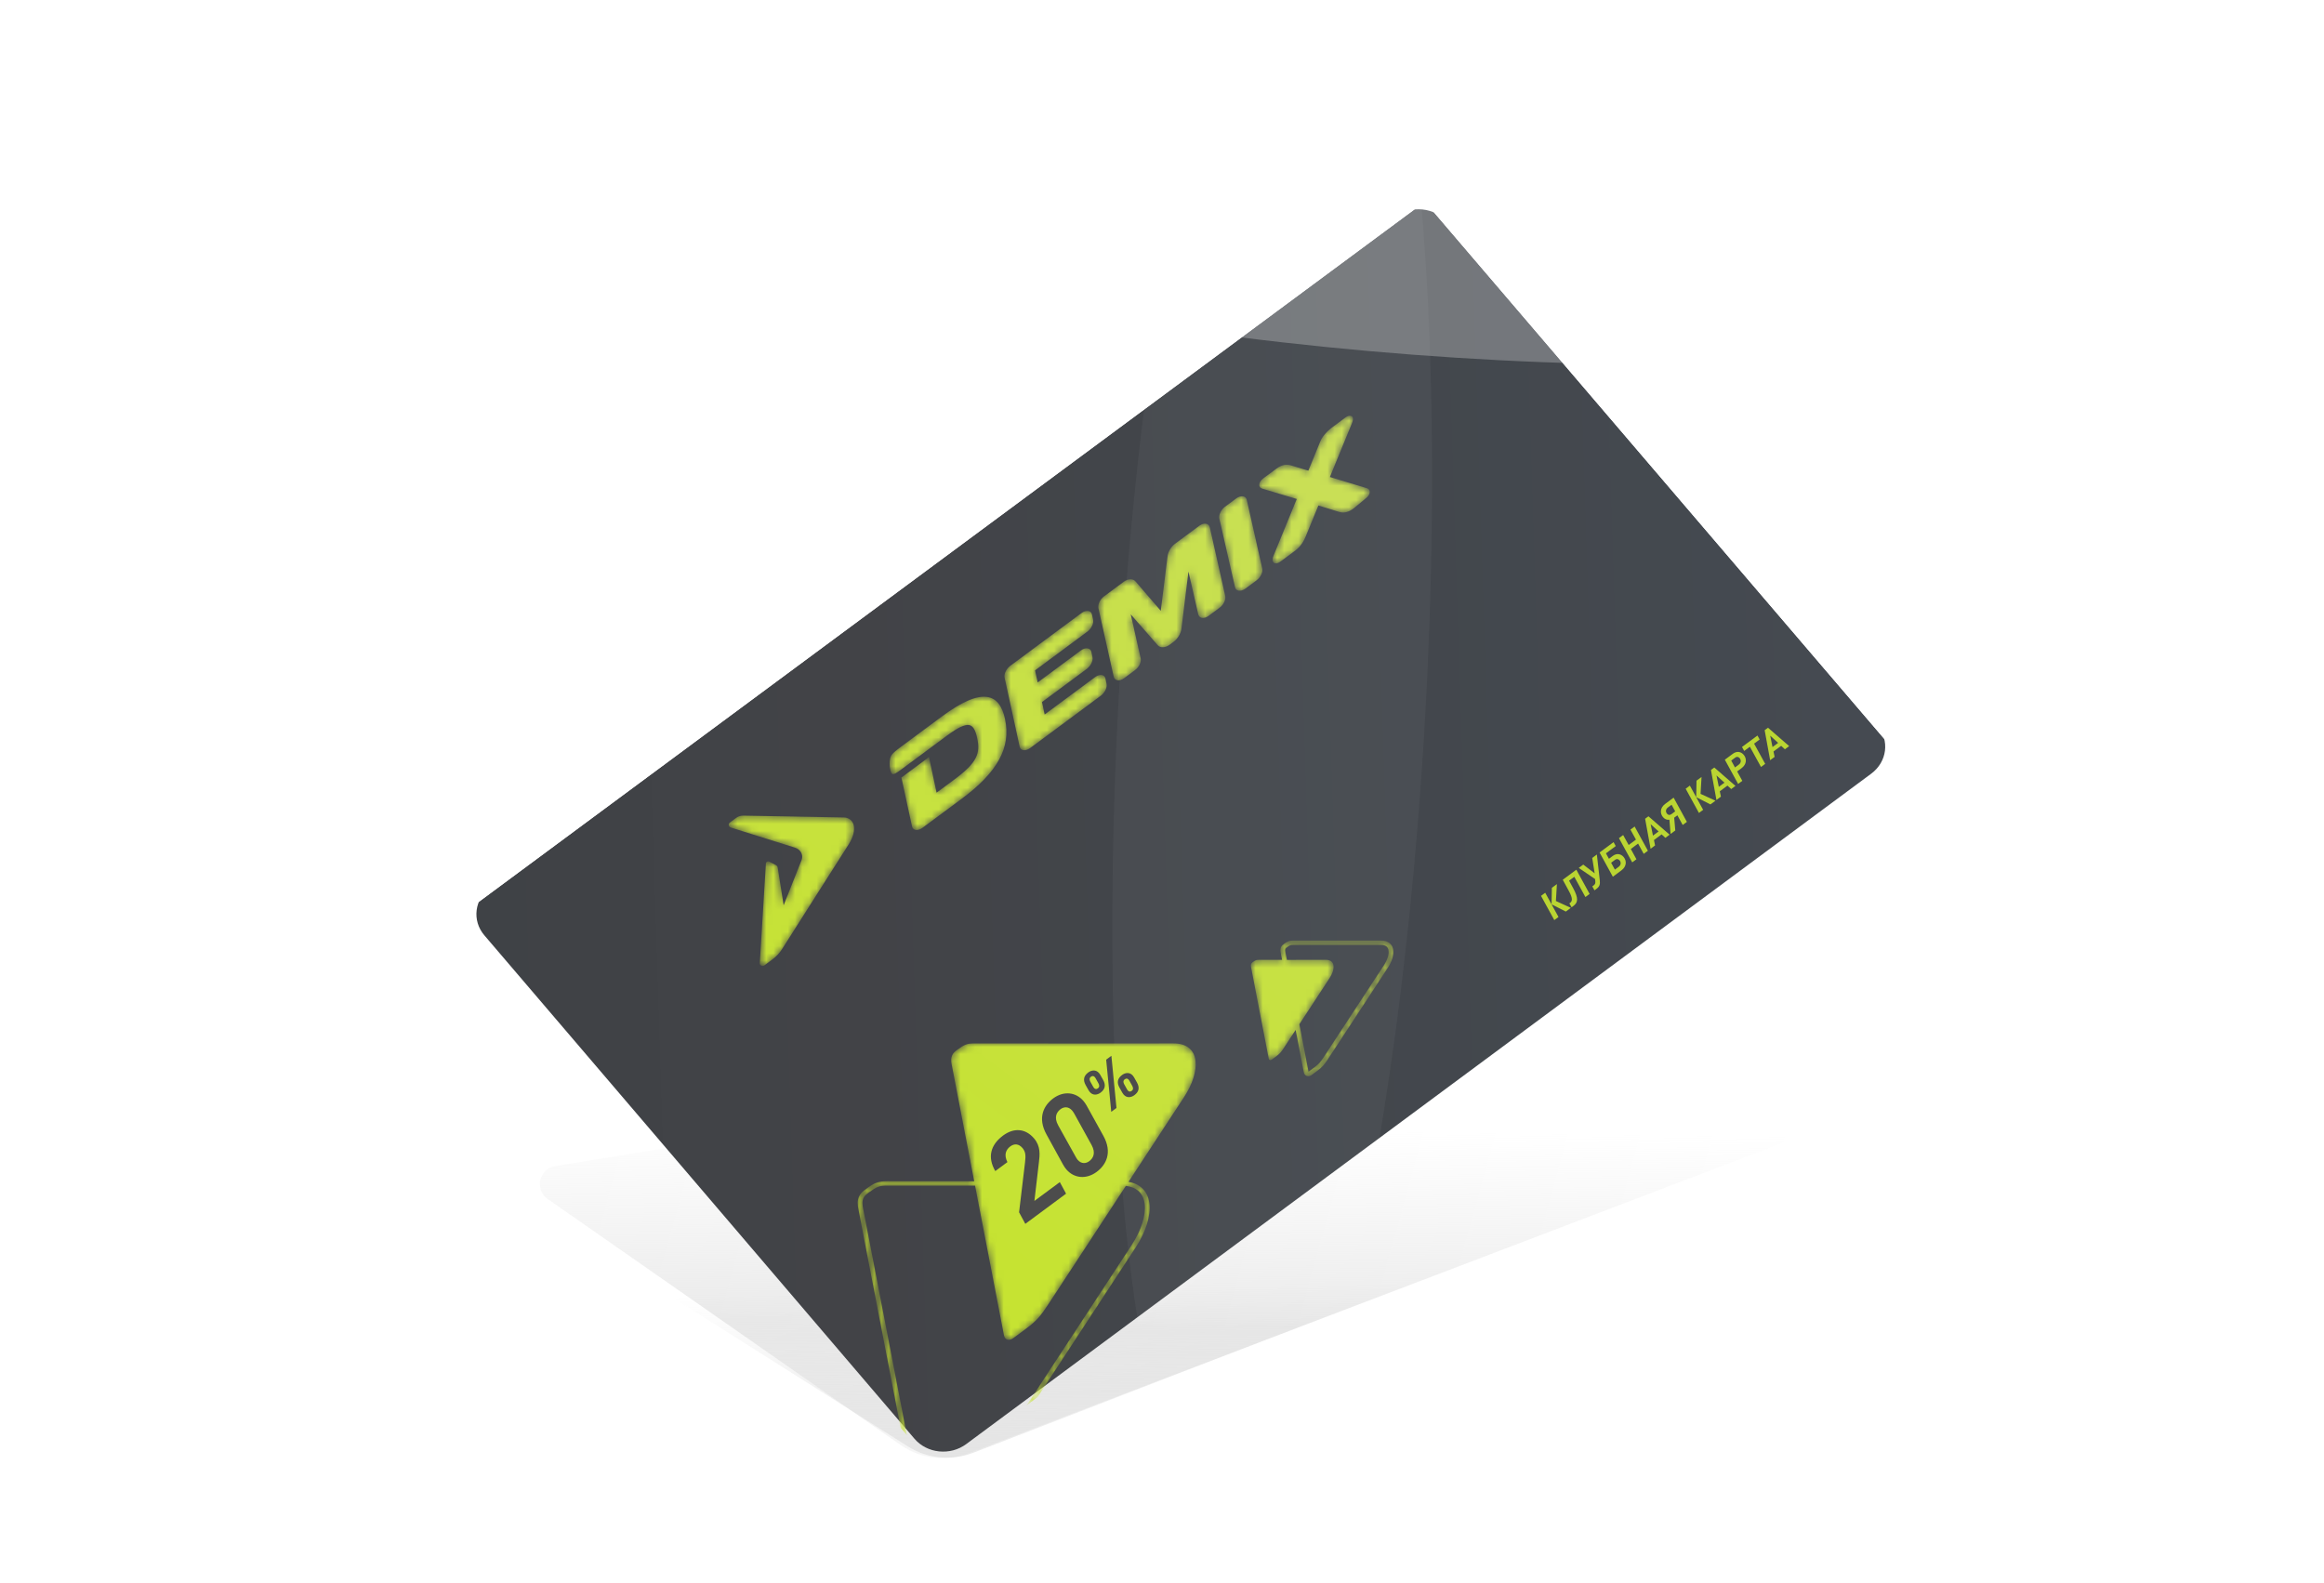 <svg xmlns="http://www.w3.org/2000/svg" fill="none" viewBox="0 0 323 220">
  <g style="mix-blend-mode:multiply">
    <path fill="url(#a)" fill-opacity="0.4" d="M92.333 179.62L126.175 201.037C128.889 202.755 132.256 203.086 135.253 201.928L251.985 156.856C254.337 155.948 254.067 152.537 251.602 152.01L207.602 142.609C205.811 142.226 203.953 142.297 202.196 142.815L92.971 175.045C90.881 175.662 90.491 178.454 92.333 179.62Z"/>
    <g filter="url(#b)">
      <path fill="url(#c)" d="M76.13 166.662L125.162 200.838C127.915 202.757 131.439 203.19 134.575 201.994L260.807 153.877C263.166 152.978 262.905 149.56 260.437 149.028L217.893 139.869C216.55 139.58 215.165 139.545 213.809 139.767L77.171 162.079C74.924 162.446 74.261 165.36 76.13 166.662Z"/>
    </g>
  </g>
  <g clip-path="url(#d)">
    <g filter="url(#e)">
      <path fill="url(#f)" d="M67.317 130.848C65.564 128.796 65.94 125.801 68.157 124.159L193.94 30.974C196.157 29.331 199.376 29.663 201.129 31.715L260.912 101.691C262.665 103.743 262.289 106.738 260.072 108.38L134.288 201.565C132.071 203.208 128.853 202.876 127.1 200.824L67.317 130.848Z"/>
    </g>
    <g filter="url(#g)">
      <ellipse cx="94.485" cy="17.945" fill="#fff" fill-opacity="0.26" rx="94.485" ry="17.945" transform="rotate(5.08 -3.067 1120.747) skewX(-.004)"/>
    </g>
    <g filter="url(#h)">
      <ellipse cx="21.304" cy="114.762" fill="#fff" fill-opacity="0.04" rx="21.304" ry="114.762" transform="matrix(1 .055 -.055 .997 161.824 -18.002)"/>
    </g>
    <mask id="i" width="93" height="157" x="101" y="57" maskUnits="userSpaceOnUse" style="mask-type:alpha">
      <path fill="#BAD532" d="M133.077 145.895C134.006 145.207 134.39 145.03 135.392 145.03C142.822 145.032 158.496 145.052 163.033 145.025C167.003 145.003 166.88 148.951 164.576 152.469C163.876 153.538 160.545 158.621 156.849 164.264C157.559 164.39 158.143 164.649 158.599 165.026C159.273 165.583 159.634 166.365 159.746 167.255C159.966 169.023 159.215 171.286 157.842 173.382C155.999 176.196 138.632 202.715 135.693 207.194C134.403 209.166 133.729 209.98 131.963 211.289L129.852 212.852C129.437 213.16 128.976 213.272 128.567 213.13C128.163 212.99 127.912 212.637 127.83 212.22L127.83 212.219C127.619 211.123 119.523 169.171 119.296 168.024L119.242 167.705C119.198 167.381 119.186 167.041 119.258 166.708C119.356 166.252 119.608 165.821 120.1 165.457L120.359 165.265C120.905 164.861 121.323 164.582 121.767 164.41C122.22 164.236 122.676 164.183 123.285 164.183C125.487 164.183 128.305 164.185 131.373 164.187C132.679 164.187 134.032 164.187 135.401 164.188C133.815 155.973 132.363 148.436 132.275 147.992C132.14 147.302 132.127 146.599 132.856 146.059L133.077 145.895ZM120.508 165.935C120.144 166.205 119.974 166.505 119.905 166.822C119.852 167.069 119.858 167.336 119.897 167.619L119.945 167.908C120.175 169.068 128.268 211.005 128.479 212.105C128.532 212.374 128.672 212.509 128.804 212.555C128.931 212.599 129.15 212.593 129.444 212.375L131.555 210.811C133.242 209.561 133.868 208.81 135.131 206.88L135.13 206.879C138.069 202.4 155.438 175.88 157.279 173.068C158.612 171.032 159.287 168.91 159.09 167.332C158.992 166.551 158.684 165.921 158.158 165.486C157.757 165.155 157.207 164.921 156.477 164.831C151.984 171.691 147.068 179.201 145.719 181.256C144.632 182.918 144.079 183.584 142.609 184.674L140.812 186.005C140.207 186.452 139.654 186.204 139.54 185.62C139.444 185.119 137.411 174.594 135.52 164.801C134.107 164.8 132.711 164.801 131.363 164.8C128.296 164.798 125.479 164.796 123.278 164.795C122.711 164.795 122.353 164.845 122.014 164.976C121.666 165.111 121.312 165.34 120.767 165.744L120.508 165.935ZM174.147 133.707C174.461 133.475 174.591 133.415 174.93 133.415C175.782 133.415 176.953 133.416 178.19 133.416C178.077 132.835 178.008 132.471 177.997 132.41L177.975 132.281C177.956 132.146 177.95 131.995 177.983 131.842C178.029 131.627 178.15 131.425 178.375 131.258L178.473 131.186C178.679 131.033 178.856 130.912 179.053 130.836C179.259 130.756 179.462 130.735 179.705 130.735C180.535 130.735 181.597 130.736 182.753 130.737C186.18 130.739 190.435 130.742 191.936 130.733C192.434 130.73 192.845 130.853 193.146 131.101C193.446 131.349 193.598 131.691 193.644 132.061C193.734 132.786 193.429 133.682 192.899 134.491C192.205 135.551 185.661 145.542 184.553 147.231C184.058 147.986 183.789 148.314 183.099 148.826L182.304 149.414C182.11 149.558 181.861 149.632 181.619 149.548C181.382 149.466 181.252 149.265 181.212 149.062C181.18 148.894 180.673 146.272 180.071 143.155C179.304 144.327 178.677 145.284 178.424 145.67C178.056 146.232 177.869 146.458 177.371 146.826L176.764 147.276C176.559 147.428 176.372 147.344 176.334 147.146C176.271 146.82 173.942 134.754 173.876 134.417C173.83 134.184 173.826 133.946 174.072 133.763L174.147 133.707ZM178.782 131.736C178.685 131.808 178.647 131.88 178.63 131.956C178.611 132.044 178.618 132.153 178.646 132.294C178.659 132.36 178.736 132.769 178.862 133.417C181.08 133.418 183.359 133.418 184.281 133.413C185.624 133.405 185.583 134.741 184.803 135.931C184.467 136.445 182.324 139.715 180.59 142.362C181.247 145.767 181.827 148.766 181.862 148.948C181.862 148.951 181.863 148.955 181.864 148.957C181.872 148.953 181.883 148.945 181.895 148.936L182.69 148.347C183.301 147.895 183.523 147.631 183.991 146.916C185.098 145.228 191.641 135.236 192.335 134.176C192.825 133.428 193.056 132.672 192.989 132.137C192.957 131.876 192.857 131.687 192.705 131.561C192.554 131.436 192.313 131.344 191.933 131.346C190.43 131.355 186.17 131.352 182.742 131.349C181.587 131.349 180.525 131.348 179.697 131.348C179.497 131.348 179.393 131.366 179.3 131.402C179.199 131.441 179.085 131.511 178.881 131.663L178.782 131.736ZM102.276 113.707C102.502 113.54 102.827 113.355 103.324 113.366C107.028 113.431 115.052 113.577 117.316 113.622C117.96 113.635 118.561 114.07 118.671 114.806C118.767 115.461 118.641 116.274 117.935 117.387C117.179 118.578 109.891 130.009 108.698 131.914C108.379 132.419 107.955 132.907 107.338 133.364L106.228 134.186C105.959 134.386 105.581 134.171 105.599 133.879C105.64 133.06 106.418 120.528 106.448 120.008C106.463 119.784 106.712 119.655 106.923 119.768C107.156 119.89 107.702 120.174 107.855 120.254C107.973 120.321 108.068 120.442 108.091 120.597C108.134 120.891 108.906 125.793 108.913 125.838C108.933 125.788 111.073 120.396 111.41 119.535C111.703 118.797 111.229 118.052 110.501 117.822C109.992 117.663 101.929 115.135 101.569 115.021C101.268 114.925 101.165 114.53 101.441 114.326L102.276 113.707ZM130.898 99.593C133.675 97.536 135.752 96.643 137.216 96.873C138.473 97.065 139.288 98.076 139.682 99.948C140.533 103.89 138.667 107.316 133.62 111.055L128.215 115.06C127.895 115.296 127.549 115.4 127.266 115.355C127 115.314 126.814 115.138 126.76 114.872L125.281 108.074L129.113 105.235L130.17 110.176L132.658 108.333C135.85 105.968 136.268 104.683 135.811 102.577C135.565 101.414 135.21 100.862 134.669 100.777C134.071 100.684 133.095 101.148 131.617 102.243L127.769 105.095L126.218 106.244L125.473 106.795C125.15 107.028 124.716 107.358 124.416 107.511C124.136 107.642 123.962 107.618 123.891 107.448C123.666 106.979 123.53 106.008 123.754 105.283C123.836 104.998 124.066 104.671 124.722 104.185C124.888 104.051 125.057 103.923 125.226 103.796L130.898 99.593ZM150.308 85.213C150.624 84.98 150.963 84.88 151.246 84.922C151.497 84.964 151.67 85.103 151.745 85.332L151.769 85.423L151.927 86.151C152.025 86.623 151.725 87.288 151.225 87.712L151.122 87.794L143.855 93.178L144.22 94.856L150.223 90.409C150.532 90.18 150.872 90.074 151.155 90.125C151.403 90.157 151.581 90.304 151.664 90.53L151.69 90.618L151.839 91.341C151.942 91.806 151.627 92.483 151.133 92.902L151.031 92.983L144.82 97.584L145.192 99.309L152.208 94.112C152.51 93.888 152.85 93.775 153.123 93.82C153.356 93.859 153.536 94.003 153.615 94.223L153.64 94.309L153.794 95.058C153.894 95.535 153.597 96.197 153.094 96.623L152.99 96.705L143.168 103.981C142.857 104.212 142.52 104.311 142.235 104.268C141.991 104.237 141.812 104.085 141.735 103.848L141.711 103.754L139.62 94.172C139.519 93.705 139.822 93.041 140.323 92.617L140.426 92.534L150.308 85.213ZM156.197 80.85C156.489 80.634 156.827 80.516 157.138 80.519C157.435 80.525 157.676 80.63 157.832 80.828L161.331 84.901L162.267 77.337C162.335 76.728 162.754 75.993 163.282 75.602L166.711 73.061C167.009 72.841 167.34 72.747 167.608 72.794C167.89 72.834 168.085 73.026 168.147 73.312L170.285 82.824C170.4 83.348 170.067 84.054 169.506 84.469L167.985 85.596C167.673 85.828 167.359 85.927 167.066 85.884C166.789 85.836 166.604 85.655 166.535 85.365L165.175 79.443L164.192 87.478C164.1 88.067 163.657 88.802 163.155 89.174L162.555 89.619C161.978 90.046 161.266 90.086 160.92 89.698L157.154 85.385L158.533 91.498C158.651 92.024 158.311 92.726 157.748 93.144L156.23 94.268C155.917 94.5 155.597 94.599 155.319 94.556C155.043 94.516 154.842 94.325 154.783 94.041L152.665 84.544C152.555 84.03 152.885 83.304 153.428 82.902L156.197 80.85ZM171.827 69.272C172.134 69.044 172.482 68.938 172.763 68.991C173.039 69.034 173.226 69.213 173.284 69.489L175.435 79.023C175.551 79.533 175.199 80.251 174.641 80.665L173.084 81.819C172.774 82.048 172.436 82.146 172.157 82.098C171.892 82.057 171.701 81.884 171.65 81.616L169.467 72.075C169.365 71.57 169.692 70.853 170.241 70.446L171.827 69.272ZM177.426 65.123C178.122 64.607 178.777 64.487 179.423 64.687L181.842 65.42L183.519 61.311C183.744 60.757 184.337 60.003 185.191 59.371L186.998 58.032C187.443 57.702 187.727 57.777 187.831 57.836C188.079 57.949 188.112 58.286 187.926 58.757L184.834 66.302L189.977 67.859C190.246 67.943 190.388 68.131 190.379 68.396C190.372 68.683 190.165 69.014 189.816 69.272L188.112 70.685C187.42 71.198 186.765 71.356 186.126 71.154L183.236 70.258L181.483 74.536C181.257 75.093 180.857 75.91 180 76.545L177.95 78.063C177.509 78.39 177.227 78.313 177.128 78.266C176.872 78.151 176.775 77.796 176.966 77.325L180.231 69.356L175.418 67.911C175.149 67.832 175.01 67.631 175.018 67.384C175.02 67.089 175.231 66.75 175.58 66.491L177.426 65.123Z"/>
    </mask>
    <g mask="url(#i)">
      <path fill="url(#j)" d="M133.077 145.895C134.006 145.207 134.39 145.03 135.392 145.03C142.822 145.032 158.496 145.052 163.033 145.025C167.003 145.003 166.88 148.951 164.576 152.469C163.876 153.538 160.545 158.621 156.849 164.264C157.559 164.39 158.143 164.649 158.599 165.026C159.273 165.583 159.634 166.365 159.746 167.255C159.966 169.023 159.215 171.286 157.842 173.382C155.999 176.196 138.632 202.715 135.693 207.194C134.403 209.166 133.729 209.98 131.963 211.289L129.852 212.852C129.437 213.16 128.976 213.272 128.567 213.13C128.163 212.99 127.912 212.637 127.83 212.22L127.83 212.219C127.619 211.123 119.523 169.171 119.296 168.024L119.242 167.705C119.198 167.381 119.186 167.041 119.258 166.708C119.356 166.252 119.608 165.821 120.1 165.457L120.359 165.265C120.905 164.861 121.323 164.582 121.767 164.41C122.22 164.236 122.676 164.183 123.285 164.183C125.487 164.183 128.305 164.185 131.373 164.187C132.679 164.187 134.032 164.187 135.401 164.188C133.815 155.973 132.363 148.436 132.275 147.992C132.14 147.302 132.127 146.599 132.856 146.059L133.077 145.895ZM120.508 165.935C120.144 166.205 119.974 166.505 119.905 166.822C119.852 167.069 119.858 167.336 119.897 167.619L119.945 167.908C120.175 169.068 128.268 211.005 128.479 212.105C128.532 212.374 128.672 212.509 128.804 212.555C128.931 212.599 129.15 212.593 129.444 212.375L131.555 210.811C133.242 209.561 133.868 208.81 135.131 206.88L135.13 206.879C138.069 202.4 155.438 175.88 157.279 173.068C158.612 171.032 159.287 168.91 159.09 167.332C158.992 166.551 158.684 165.921 158.158 165.486C157.757 165.155 157.207 164.921 156.477 164.831C151.984 171.691 147.068 179.201 145.719 181.256C144.632 182.918 144.079 183.584 142.609 184.674L140.812 186.005C140.207 186.452 139.654 186.204 139.54 185.62C139.444 185.119 137.411 174.594 135.52 164.801C134.107 164.8 132.711 164.801 131.363 164.8C128.296 164.798 125.479 164.796 123.278 164.795C122.711 164.795 122.353 164.845 122.014 164.976C121.666 165.111 121.312 165.34 120.767 165.744L120.508 165.935ZM174.147 133.707C174.461 133.475 174.591 133.415 174.93 133.415C175.782 133.415 176.953 133.416 178.19 133.416C178.077 132.835 178.008 132.471 177.997 132.41L177.975 132.281C177.956 132.146 177.95 131.995 177.983 131.842C178.029 131.627 178.15 131.425 178.375 131.258L178.473 131.186C178.679 131.033 178.856 130.912 179.053 130.836C179.259 130.756 179.462 130.735 179.705 130.735C180.535 130.735 181.597 130.736 182.753 130.737C186.18 130.739 190.435 130.742 191.936 130.733C192.434 130.73 192.845 130.853 193.146 131.101C193.446 131.349 193.598 131.691 193.644 132.061C193.734 132.786 193.429 133.682 192.899 134.491C192.205 135.551 185.661 145.542 184.553 147.231C184.058 147.986 183.789 148.314 183.099 148.826L182.304 149.414C182.11 149.558 181.861 149.632 181.619 149.548C181.382 149.466 181.252 149.265 181.212 149.062C181.18 148.894 180.673 146.272 180.071 143.155C179.304 144.327 178.677 145.284 178.424 145.67C178.056 146.232 177.869 146.458 177.371 146.826L176.764 147.276C176.559 147.428 176.372 147.344 176.334 147.146C176.271 146.82 173.942 134.754 173.876 134.417C173.83 134.184 173.826 133.946 174.072 133.763L174.147 133.707ZM178.782 131.736C178.685 131.808 178.647 131.88 178.63 131.956C178.611 132.044 178.618 132.153 178.646 132.294C178.659 132.36 178.736 132.769 178.862 133.417C181.08 133.418 183.359 133.418 184.281 133.413C185.624 133.405 185.583 134.741 184.803 135.931C184.467 136.445 182.324 139.715 180.59 142.362C181.247 145.767 181.827 148.766 181.862 148.948C181.862 148.951 181.863 148.955 181.864 148.957C181.872 148.953 181.883 148.945 181.895 148.936L182.69 148.347C183.301 147.895 183.523 147.631 183.991 146.916C185.098 145.228 191.641 135.236 192.335 134.176C192.825 133.428 193.056 132.672 192.989 132.137C192.957 131.876 192.857 131.687 192.705 131.561C192.554 131.436 192.313 131.344 191.933 131.346C190.43 131.355 186.17 131.352 182.742 131.349C181.587 131.349 180.525 131.348 179.697 131.348C179.497 131.348 179.393 131.366 179.3 131.402C179.199 131.441 179.085 131.511 178.881 131.663L178.782 131.736ZM102.276 113.707C102.502 113.54 102.827 113.355 103.324 113.366C107.028 113.431 115.052 113.577 117.316 113.622C117.96 113.635 118.561 114.07 118.671 114.806C118.767 115.461 118.641 116.274 117.935 117.387C117.179 118.578 109.891 130.009 108.698 131.914C108.379 132.419 107.955 132.907 107.338 133.364L106.228 134.186C105.959 134.386 105.581 134.171 105.599 133.879C105.64 133.06 106.418 120.528 106.448 120.008C106.463 119.784 106.712 119.655 106.923 119.768C107.156 119.89 107.702 120.174 107.855 120.254C107.973 120.321 108.068 120.442 108.091 120.597C108.134 120.891 108.906 125.793 108.913 125.838C108.933 125.788 111.073 120.396 111.41 119.535C111.703 118.797 111.229 118.052 110.501 117.822C109.992 117.663 101.929 115.135 101.569 115.021C101.268 114.925 101.165 114.53 101.441 114.326L102.276 113.707ZM130.898 99.593C133.675 97.536 135.752 96.643 137.216 96.873C138.473 97.065 139.288 98.076 139.682 99.948C140.533 103.89 138.667 107.316 133.62 111.055L128.215 115.06C127.895 115.296 127.549 115.4 127.266 115.355C127 115.314 126.814 115.138 126.76 114.872L125.281 108.074L129.113 105.235L130.17 110.176L132.658 108.333C135.85 105.968 136.268 104.683 135.811 102.577C135.565 101.414 135.21 100.862 134.669 100.777C134.071 100.684 133.095 101.148 131.617 102.243L127.769 105.095L126.218 106.244L125.473 106.795C125.15 107.028 124.716 107.358 124.416 107.511C124.136 107.642 123.962 107.618 123.891 107.448C123.666 106.979 123.53 106.008 123.754 105.283C123.836 104.998 124.066 104.671 124.722 104.185C124.888 104.051 125.057 103.923 125.226 103.796L130.898 99.593ZM150.308 85.213C150.624 84.98 150.963 84.88 151.246 84.922C151.497 84.964 151.67 85.103 151.745 85.332L151.769 85.423L151.927 86.151C152.025 86.623 151.725 87.288 151.225 87.712L151.122 87.794L143.855 93.178L144.22 94.856L150.223 90.409C150.532 90.18 150.872 90.074 151.155 90.125C151.403 90.157 151.581 90.304 151.664 90.53L151.69 90.618L151.839 91.341C151.942 91.806 151.627 92.483 151.133 92.902L151.031 92.983L144.82 97.584L145.192 99.309L152.208 94.112C152.51 93.888 152.85 93.775 153.123 93.82C153.356 93.859 153.536 94.003 153.615 94.223L153.64 94.309L153.794 95.058C153.894 95.535 153.597 96.197 153.094 96.623L152.99 96.705L143.168 103.981C142.857 104.212 142.52 104.311 142.235 104.268C141.991 104.237 141.812 104.085 141.735 103.848L141.711 103.754L139.62 94.172C139.519 93.705 139.822 93.041 140.323 92.617L140.426 92.534L150.308 85.213ZM156.197 80.85C156.489 80.634 156.827 80.516 157.138 80.519C157.435 80.525 157.676 80.63 157.832 80.828L161.331 84.901L162.267 77.337C162.335 76.728 162.754 75.993 163.282 75.602L166.711 73.061C167.009 72.841 167.34 72.747 167.608 72.794C167.89 72.834 168.085 73.026 168.147 73.312L170.285 82.824C170.4 83.348 170.067 84.054 169.506 84.469L167.985 85.596C167.673 85.828 167.359 85.927 167.066 85.884C166.789 85.836 166.604 85.655 166.535 85.365L165.175 79.443L164.192 87.478C164.1 88.067 163.657 88.802 163.155 89.174L162.555 89.619C161.978 90.046 161.266 90.086 160.92 89.698L157.154 85.385L158.533 91.498C158.651 92.024 158.311 92.726 157.748 93.144L156.23 94.268C155.917 94.5 155.597 94.599 155.319 94.556C155.043 94.516 154.842 94.325 154.783 94.041L152.665 84.544C152.555 84.03 152.885 83.304 153.428 82.902L156.197 80.85ZM171.827 69.272C172.134 69.044 172.482 68.938 172.763 68.991C173.039 69.034 173.226 69.213 173.284 69.489L175.435 79.023C175.551 79.533 175.199 80.251 174.641 80.665L173.084 81.819C172.774 82.048 172.436 82.146 172.157 82.098C171.892 82.057 171.701 81.884 171.65 81.616L169.467 72.075C169.365 71.57 169.692 70.853 170.241 70.446L171.827 69.272ZM177.426 65.123C178.122 64.607 178.777 64.487 179.423 64.687L181.842 65.42L183.519 61.311C183.744 60.757 184.337 60.003 185.191 59.371L186.998 58.032C187.443 57.702 187.727 57.777 187.831 57.836C188.079 57.949 188.112 58.286 187.926 58.757L184.834 66.302L189.977 67.859C190.246 67.943 190.388 68.131 190.379 68.396C190.372 68.683 190.165 69.014 189.816 69.272L188.112 70.685C187.42 71.198 186.765 71.356 186.126 71.154L183.236 70.258L181.483 74.536C181.257 75.093 180.857 75.91 180 76.545L177.95 78.063C177.509 78.39 177.227 78.313 177.128 78.266C176.872 78.151 176.775 77.796 176.966 77.325L180.231 69.356L175.418 67.911C175.149 67.832 175.01 67.631 175.018 67.384C175.02 67.089 175.231 66.75 175.58 66.491L177.426 65.123Z"/>
    </g>
    <path fill="#4C4C4C" d="M143.72 158.233C142.52 156.83 140.911 156.724 139.414 157.833 137.661 159.131 137.209 160.845 138.329 162.775L140.015 161.526C139.498 160.509 139.81 159.791 140.417 159.342 140.996 158.912 141.609 158.985 142.098 159.557 142.554 160.091 142.574 160.604 142.467 161.535L141.635 168.501 142.503 170.109 148.167 165.913 147.299 164.305 143.766 166.922 144.396 161.526C144.509 160.549 144.664 159.339 143.72 158.233ZM150.582 153.028C149.521 151.785 147.837 151.593 146.38 152.672 145.086 153.631 144.147 155.341 145.456 157.698L147.752 161.88C147.87 162.096 148.066 162.377 148.204 162.539 149.266 163.781 150.963 163.964 152.42 162.885 153.714 161.926 154.653 160.216 153.344 157.859L151.035 153.686C150.916 153.47 150.72 153.189 150.582 153.028ZM149.019 154.368C149.136 154.505 149.247 154.686 149.337 154.843L151.714 159.147C152.337 160.288 151.929 160.996 151.376 161.406 150.958 161.716 150.309 161.832 149.767 161.198 149.651 161.061 149.553 160.87 149.463 160.713L147.072 156.419C146.449 155.278 146.857 154.57 147.41 154.16 147.828 153.851 148.478 153.735 149.019 154.368ZM157.451 149.507C157.011 148.991 156.402 149.083 155.944 149.422 155.341 149.868 155.182 150.445 155.589 151.171L156.001 151.903C156.043 151.981 156.11 152.073 156.162 152.133 156.602 152.648 157.212 152.557 157.669 152.218 158.272 151.772 158.431 151.195 158.025 150.469L157.612 149.737C157.57 149.659 157.503 149.567 157.451 149.507ZM156.861 150.064C156.895 150.104 156.945 150.177 156.966 150.216L157.367 150.934C157.506 151.181 157.539 151.441 157.285 151.629 157.052 151.801 156.867 151.709 156.753 151.575 156.718 151.535 156.668 151.463 156.647 151.424L156.246 150.705C156.107 150.459 156.075 150.199 156.329 150.011 156.561 149.838 156.746 149.93 156.861 150.064ZM154.466 146.748 153.74 147.286 154.447 154.539 155.173 154.001 154.466 146.748ZM152.751 149.154C152.311 148.639 151.702 148.73 151.244 149.069 150.642 149.516 150.482 150.093 150.889 150.818L151.301 151.551C151.344 151.628 151.411 151.721 151.462 151.781 151.902 152.296 152.512 152.205 152.969 151.866 153.572 151.419 153.731 150.842 153.325 150.117L152.913 149.384C152.87 149.307 152.803 149.214 152.751 149.154ZM152.161 149.712C152.195 149.752 152.245 149.824 152.266 149.863L152.667 150.582C152.806 150.829 152.839 151.089 152.585 151.277 152.352 151.449 152.167 151.357 152.053 151.223 152.018 151.183 151.968 151.111 151.947 151.072L151.546 150.353C151.407 150.107 151.375 149.847 151.629 149.658 151.861 149.486 152.047 149.578 152.161 149.712Z"/>
    <path fill="#BAD532" d="M216.385 122.886 215.686 123.403 215.645 125.695 217.624 126.702 218.323 126.185 216.248 125.235 216.385 122.886ZM214.762 124.088 214.179 124.52 216.024 127.888 216.608 127.456 214.762 124.088ZM219.087 120.884 217.199 122.282 218.051 123.846C218.628 124.901 218.53 125.26 218.208 125.499L218.119 125.564 218.425 126.109 218.673 125.925C219.323 125.444 219.414 124.858 218.627 123.413L218.079 122.409 218.804 121.871 220.348 124.684 220.932 124.252 219.087 120.884ZM221.94 118.771 221.294 119.249 221.636 121.389 220.048 120.172 219.424 120.634 221.691 122.18 221.726 122.5C221.754 122.778 221.67 122.933 221.498 123.061L221.304 123.205 221.61 123.75 221.888 123.543C222.304 123.235 222.414 122.934 222.347 122.365L221.94 118.771ZM224.261 117.051 222.316 118.492 224.161 121.86 225.346 120.982C226.106 120.419 226.095 119.629 225.653 119.112 225.267 118.66 224.686 118.571 224.151 118.967L223.617 119.364 223.201 118.607 224.563 117.599 224.261 117.051ZM225.104 119.592C225.288 119.808 225.345 120.204 224.965 120.486L224.444 120.872 223.922 119.915 224.461 119.516C224.722 119.323 224.947 119.409 225.104 119.592ZM227.189 114.882 226.606 115.314 227.372 116.701 226.36 117.451 225.593 116.064 225.01 116.496 226.855 119.864 227.438 119.432 226.657 118.002 227.669 117.252 228.451 118.682 229.034 118.249 227.189 114.882ZM232.05 116.015 229.109 113.459 228.645 113.803 229.407 117.973 230.03 117.511 229.874 116.763 230.939 115.973 231.458 116.454 232.05 116.015ZM230.519 115.566 229.737 116.146 229.416 114.562 230.519 115.566ZM232.607 110.867 231.445 111.729C230.658 112.312 230.729 113.104 231.132 113.576 231.365 113.849 231.671 113.995 232.023 113.934L232.185 115.915 232.839 115.431 232.686 113.655 233.133 113.324 233.869 114.668 234.452 114.235 232.607 110.867ZM232.325 111.855 232.827 112.773 232.301 113.162C232.058 113.342 231.842 113.283 231.682 113.096 231.532 112.921 231.419 112.526 231.817 112.231L232.325 111.855ZM236.488 107.993 235.79 108.51 235.748 110.802 237.727 111.809 238.426 111.292 236.351 110.342 236.488 107.993ZM234.866 109.195 234.282 109.627 236.127 112.995 236.711 112.562 234.866 109.195ZM241.202 109.235 238.261 106.679 237.796 107.023 238.559 111.193 239.182 110.732 239.026 109.983 240.091 109.194 240.61 109.674 241.202 109.235ZM239.671 108.787 238.889 109.366 238.567 107.782 239.671 108.787ZM242.342 104.906C241.956 104.454 241.379 104.369 240.844 104.766L239.726 105.594 241.571 108.962 242.154 108.53 241.437 107.226 242.043 106.777C242.798 106.217 242.784 105.423 242.342 104.906ZM241.793 105.386C241.981 105.606 242.038 106.002 241.658 106.284L241.136 106.67 240.614 105.714 241.154 105.314C241.415 105.121 241.636 105.203 241.793 105.386ZM244.26 102.235 242.112 103.826 242.417 104.378 243.208 103.792 244.752 106.605 245.336 106.172 243.792 103.36 244.565 102.787 244.26 102.235ZM248.666 103.706 245.724 101.15 245.26 101.494 246.022 105.664 246.645 105.202 246.489 104.453 247.555 103.664 248.073 104.144 248.666 103.706ZM247.135 103.257 246.352 103.837 246.031 102.253 247.135 103.257Z"/>
  </g>
  <defs>
    <linearGradient id="a" x1="179.623" x2="180.089" y1="178.725" y2="203.906" gradientUnits="userSpaceOnUse">
      <stop stop-color="#C1C1C1" stop-opacity="0"/>
      <stop offset="1" stop-color="#C1C1C1"/>
    </linearGradient>
    <linearGradient id="c" x1="153.84" x2="154.656" y1="220.145" y2="156.746" gradientUnits="userSpaceOnUse">
      <stop stop-color="#D9D9D9" stop-opacity="0"/>
      <stop offset="0.562" stop-color="#CCC" stop-opacity="0.42"/>
      <stop offset="1" stop-color="#D1D1D1" stop-opacity="0"/>
    </linearGradient>
    <linearGradient id="f" x1="64.143" x2="258.21" y1="123.042" y2="116.813" gradientUnits="userSpaceOnUse">
      <stop stop-color="#3F4246"/>
      <stop offset="0.276" stop-color="#424347"/>
      <stop offset="0.55" stop-color="#42464B"/>
      <stop offset="1" stop-color="#454A51"/>
    </linearGradient>
    <linearGradient id="j" x1="128.419" x2="201.759" y1="166.045" y2="68.261" gradientUnits="userSpaceOnUse">
      <stop stop-color="#C6E332"/>
      <stop offset="1" stop-color="#C9DF59"/>
    </linearGradient>
    <filter id="b" width="197.542" height="73.181" x="69.969" y="134.551" color-interpolation-filters="sRGB" filterUnits="userSpaceOnUse">
      <feFlood flood-opacity="0" result="BackgroundImageFix"/>
      <feBlend in="SourceGraphic" in2="BackgroundImageFix" result="shape"/>
      <feGaussianBlur result="effect1_foregroundBlur_742_7219" stdDeviation="2.536"/>
    </filter>
    <filter id="e" width="195.803" height="172.68" x="66.213" y="29.93" color-interpolation-filters="sRGB" filterUnits="userSpaceOnUse">
      <feFlood flood-opacity="0" result="BackgroundImageFix"/>
      <feBlend in="SourceGraphic" in2="BackgroundImageFix" result="shape"/>
      <feColorMatrix in="SourceAlpha" result="hardAlpha" values="0 0 0 0 0 0 0 0 0 0 0 0 0 0 0 0 0 0 127 0"/>
      <feOffset dy="-.845"/>
      <feComposite in2="hardAlpha" k2="-1" k3="1" operator="arithmetic"/>
      <feColorMatrix values="0 0 0 0 0.673 0 0 0 0 0.779 0 0 0 0 0.136 0 0 0 1 0"/>
      <feBlend in2="shape" result="effect1_innerShadow_742_7219"/>
    </filter>
    <filter id="g" width="274.477" height="125.7" x="54.506" y="-31.937" color-interpolation-filters="sRGB" filterUnits="userSpaceOnUse">
      <feFlood flood-opacity="0" result="BackgroundImageFix"/>
      <feBlend in="SourceGraphic" in2="BackgroundImageFix" result="shape"/>
      <feGaussianBlur result="effect1_foregroundBlur_742_7219" stdDeviation="21.555"/>
    </filter>
    <filter id="h" width="88.376" height="272.841" x="132.647" y="-38.81" color-interpolation-filters="sRGB" filterUnits="userSpaceOnUse">
      <feFlood flood-opacity="0" result="BackgroundImageFix"/>
      <feBlend in="SourceGraphic" in2="BackgroundImageFix" result="shape"/>
      <feGaussianBlur result="effect1_foregroundBlur_742_7219" stdDeviation="10.989"/>
    </filter>
    <clipPath id="d">
      <rect width="166.532" height="101.809" fill="#fff" transform="matrix(.804 -.595 .65 .76 64.143 127.133)"/>
    </clipPath>
  </defs>
</svg>

